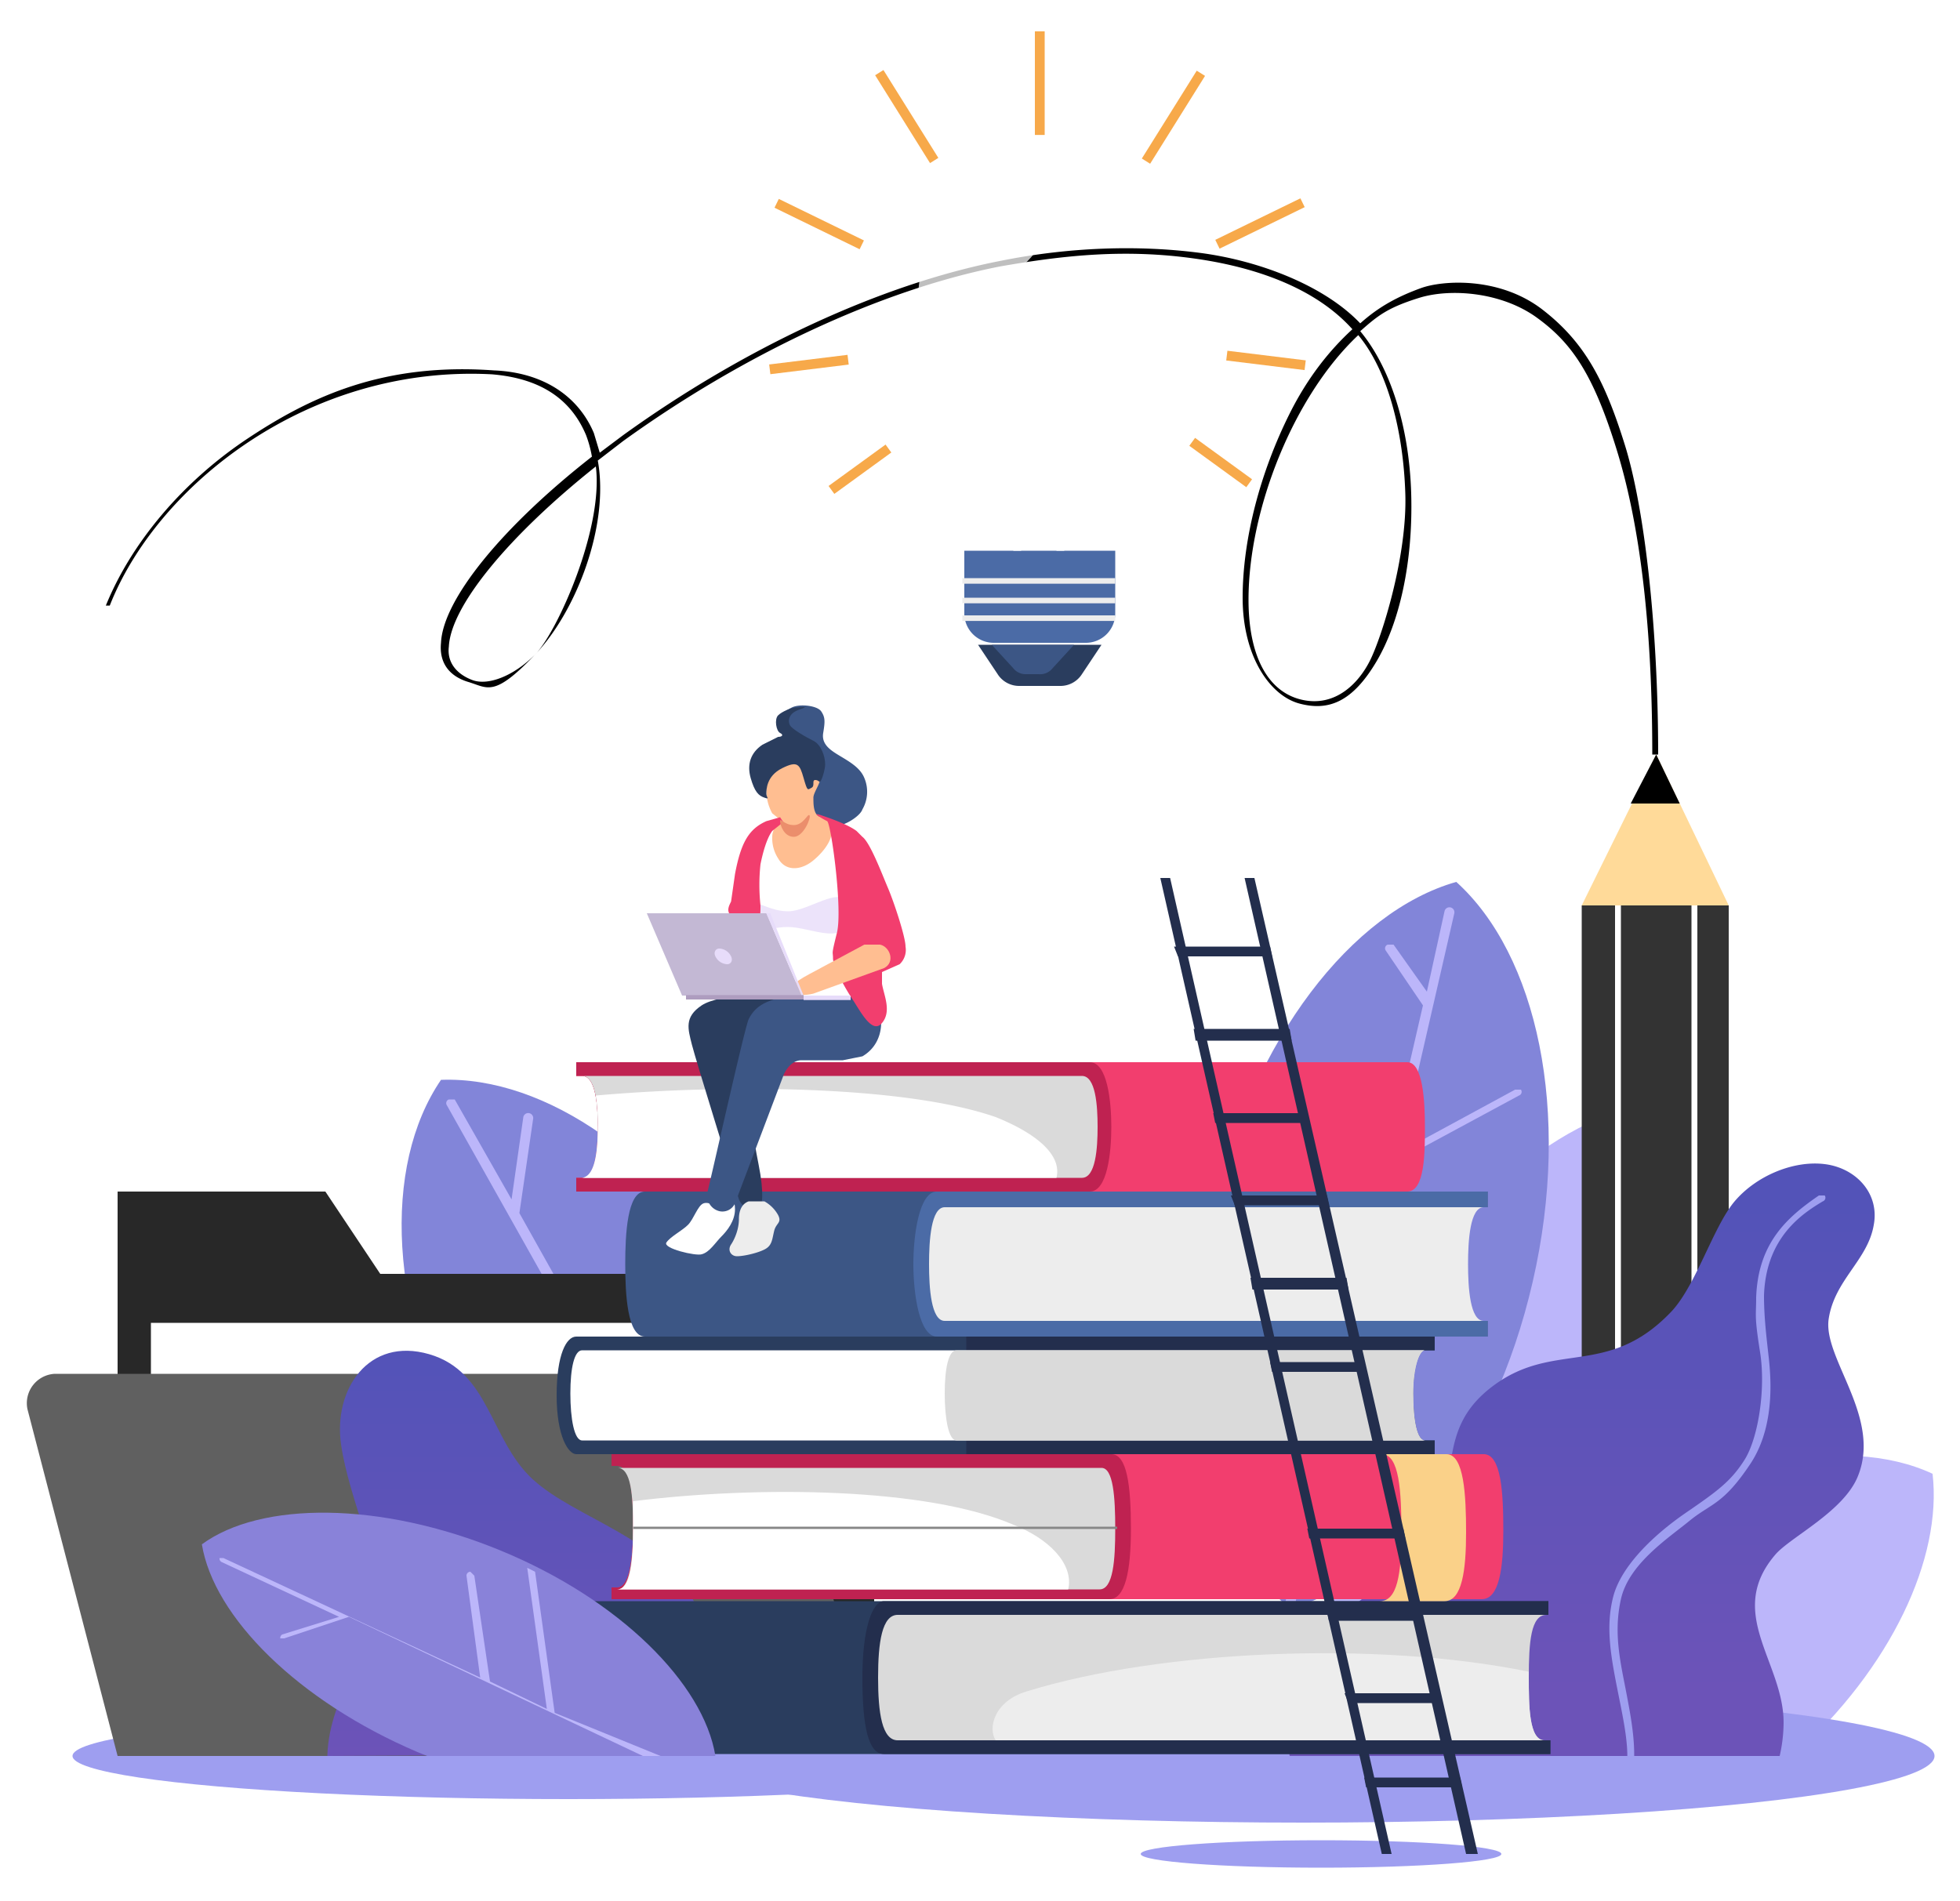 <svg xmlns="http://www.w3.org/2000/svg" xmlns:xlink="http://www.w3.org/1999/xlink" viewBox="0 0 1000 970"><defs><style>.a{mask:url(#a);filter:url(#g);}.b{mix-blend-mode:multiply;fill:url(#c);}.c{fill:#9e9ef0;}.d{fill:#8285d9;}.e{fill:#bcb6fa;}.f{fill:#282828;}.aa,.g{fill:#fff;}.h{fill:#606060;}.i{fill:#333;}.j{fill:#ffda99;}.k{fill:url(#d);}.l{fill:url(#e);}.m{fill:#f23e6e;}.n{fill:#bf2251;}.o{fill:#dadada;}.p{fill:#2a3d5e;}.q{fill:#232e4d;}.r{fill:#ededed;}.s{fill:#878787;}.t{fill:#3c5685;}.u{fill:#4b6ba6;}.v{fill:#8982d9;}.w{fill:#fad189;}.x{fill:#f7a94a;}.y{mask:url(#f);}.z{fill:url(#h);}.aa{opacity:0.75;}.ab{fill:#ece3fa;}.ac{fill:#ffbe91;}.ad{fill:#eb8e6c;}.ae{fill:#c3b8d4;}.af{fill:#e7dcfa;}.ag{fill:#ae9dbf;}.ah{filter:url(#b);}</style><filter id="b" x="452" y="-8167" width="156.15" height="32766" filterUnits="userSpaceOnUse" color-interpolation-filters="sRGB"><feFlood flood-color="#fff" result="bg"/><feBlend in="SourceGraphic" in2="bg"/></filter><mask id="a" x="452" y="-8167" width="156.15" height="32766" maskUnits="userSpaceOnUse"><g class="ah"/></mask><linearGradient id="c" x1="581.95" y1="275.63" x2="477.03" y2="93.91" gradientUnits="userSpaceOnUse"><stop offset="0" stop-color="#fff"/><stop offset="1" stop-color="#bfbfbf"/></linearGradient><linearGradient id="d" x1="270.02" y1="895.63" x2="270.02" y2="689.49" gradientUnits="userSpaceOnUse"><stop offset="0" stop-color="#6c53b8"/><stop offset="1" stop-color="#5353b8"/></linearGradient><linearGradient id="e" x1="807.43" y1="863.09" x2="807.43" y2="614.05" xlink:href="#d"/><filter id="g" x="452" y="91.43" width="156.15" height="189.8" filterUnits="userSpaceOnUse" color-interpolation-filters="sRGB"><feFlood flood-color="#fff" result="bg"/><feBlend in="SourceGraphic" in2="bg"/></filter><mask id="f" x="452" y="91.43" width="156.15" height="189.8" maskUnits="userSpaceOnUse"><g class="a"><path class="b" d="M608,170a78,78,0,1,0-144,41c12,19,19,40,19,62h0a7,7,0,0,0,7,7h80a7,7,0,0,0,7-7h0c0-22,7-43,18-62A78,78,0,0,0,608,170Z"/></g></mask><linearGradient id="h" x1="581.95" y1="275.63" x2="477.03" y2="93.91" gradientUnits="userSpaceOnUse"><stop offset="0" stop-color="#f7a94a"/><stop offset="1" stop-color="#fff"/></linearGradient></defs><title>Section 4</title><ellipse class="c" cx="290" cy="896" rx="253" ry="22"/><path class="d" d="M225,551c-30,44-27,120,13,191S340,855,393,853c30-44,27-120-13-191S278,549,225,551Z"/><path class="e" d="M395,851,265,619l7-48a2,2,0,1,0-5-1l-6,42-29-51h-3a2,2,0,0,0-1,3L391,854h3A2,2,0,0,0,395,851Z"/><path class="e" d="M854,562c-50,1-110,48-146,119s-40,147-11,188c50-1,110-48,146-119S882,604,854,562Z"/><path class="d" d="M743,450c-53,15-104,80-124,167s-2,167,39,204c53-15,104-80,124-167S784,487,743,450Z"/><path class="e" d="M776,556h-3l-59,32,28-122a2,2,0,1,0-5-1l-9,41-17-24h-3a2,2,0,0,0-1,3l19,28L652,834a2,2,0,0,0,2,3h1l2-2,55-242,63-34A2,2,0,0,0,776,556Z"/><polygon class="f" points="194 650 166 608 60 608 60 650 60 896 446 896 446 650 194 650"/><rect class="g" x="77" y="675" width="344" height="220.19"/><path class="h" d="M377,701H28a15,15,0,0,0-14,18L60,896H446L400,719A24,24,0,0,0,377,701Z"/><rect class="i" x="807" y="462" width="75" height="433.18"/><polygon class="j" points="845 385 807 462 882 462 845 385"/><polygon points="857 410 845 385 832 410 857 410"/><rect class="g" x="824" y="462" width="3" height="433.18"/><rect class="g" x="863" y="462" width="3" height="433.18"/><path class="k" d="M167,896c1-32,24-55,26-76s-15-55-19-83,14-55,45-46,31,44,53,64,64,29,82,62,10,53,20,78Z"/><path class="e" d="M915,896c50-45,76-101,71-144-45-21-119-6-184,41-41,30-70,67-85,103Z"/><ellipse class="c" cx="665" cy="896" rx="322" ry="34"/><path class="l" d="M956,625c3-16-9-29-25-31s-35,6-46,19-20,44-33,57c-32,33-59,14-90,37s-15,49-34,78-57,37-68,73c-4,14-4,27-2,38H908a78,78,0,0,0,2-17c0-31-30-56-4-86,8-9,35-22,42-40,12-30-18-60-15-80S953,643,956,625Z"/><path class="m" d="M757,742H312v6h3c7,0,8,14,8,31s-2,31-8,31h-3v6H756c9,0,11-16,11-35S766,742,757,742Z"/><path class="n" d="M567,742H312v6h3c7,0,8,14,8,31s-2,31-8,31h-3v6H566c8,0,11-14,11-36S575,742,567,742Z"/><path class="o" d="M562,749H315c7,0,8,14,8,31s-2,31-8,31H561c7,0,8-15,8-31S568,749,562,749Z"/><path class="p" d="M727,735c-4,0-6-10-6-24s3-22,6-22h5v-7H294c-5,0-10,9-10,30s6,30,10,30H732v-7Z"/><path class="q" d="M727,735c-4,0-6-10-6-24s3-22,6-22h5v-7H493v60H732v-7Z"/><path class="g" d="M721,711c0-13,3-22,6-22H297c-4,0-6,9-6,22s2,24,6,24H727C723,735,721,725,721,711Z"/><path class="o" d="M721,711c0-13,3-22,6-22H488c-4,0-6,9-6,22s2,24,6,24H727C723,735,721,725,721,711Z"/><path class="p" d="M788,888c-8,0-9-18-9-32s1-32,9-32h2v-7H280c-6,0-11,14-11,39s3,39,11,39H791v-7Z"/><path class="q" d="M788,888c-8,0-9-18-9-32s1-32,9-32h2v-7H451c-6,0-11,14-11,39s3,39,11,39H791v-7Z"/><path class="o" d="M780,856c0-18,1-32,9-32H458c-8,0-10,14-10,32s2,32,10,32H788C780,888,780,870,780,856Z"/><path class="r" d="M788,888H508c-4-6-1-20,16-25,68-21,178-26,256-10,0,1,0,2,0,3C780,870,780,888,788,888Z"/><path class="s" d="M782,881h0Z"/><path class="s" d="M780,873h0Z"/><path class="g" d="M545,811H315c7,0,8-15,8-31,0-5,0-10,0-14,64-8,150-7,194,12C535,785,548,798,545,811Z"/><path class="s" d="M568,803h0Z"/><path class="s" d="M569,795h0Z"/><path class="s" d="M569,787h0Z"/><rect class="s" x="323" y="779" width="247" height="1.17"/><path class="t" d="M329,608H759v8h-3c-7,0-8,17-8,29s1,29,8,29h3v8H329c-9,0-10-22-10-37S320,608,329,608Z"/><path class="u" d="M478,608H759v8h-3c-7,0-8,17-8,29s1,29,8,29h3v8H478c-9,0-12-22-12-37S469,608,478,608Z"/><path class="r" d="M482,616H757c-7,0-8,17-8,29s1,29,8,29H482c-7,0-8-17-8-29S475,616,482,616Z"/><path class="m" d="M718,542H294v7h3c7,0,8,15,8,26s-1,26-8,26h-3v7H718c9,0,9-20,9-33S726,542,718,542Z"/><path class="v" d="M218,896H365c-6-37-49-80-110-105s-122-25-152-3c6,37,49,80,110,106Z"/><ellipse class="c" cx="674" cy="946" rx="92" ry="7"/><path class="n" d="M556,542H294v7h3c7,0,8,15,8,26s-1,26-8,26h-3v7H556c9,0,11-20,11-33S565,542,556,542Z"/><path class="o" d="M552,549H297c7,0,8,15,8,26s-1,26-8,26H552c7,0,8-15,8-26S559,549,552,549Z"/><path class="w" d="M738,742H705c9,0,10,19,10,40s-2,35-11,35h33c9,0,11-16,11-35S747,742,738,742Z"/><path d="M846,385h-3c0-64-6-116-18-155s-23-55-41-68-44-15-60-10-21,9-30,17c15,18,25,48,26,83s-6,66-18,86-24,25-39,21-29-24-29-54,9-64,24-94c9-18,20-32,32-43h0c-17-19-45-31-80-36s-66-2-100,4c-61,12-131,45-192,89l-13,10c6,33-11,77-32,99s-24,17-34,14-15-10-14-20c1-22,31-59,77-95a60,60,0,0,0-3-11c-8-19-24-29-48-31-94-5-171,57-195,118H54c13-32,39-63,72-85s70-39,126-35c25,1,43,13,51,32l3,10,12-9c61-44,131-77,193-89,35-7,70-8,101-4s64,17,82,36h0c10-9,20-14,31-18s40-6,62,11,32,37,42,69S846,320,846,385ZM693,171c-33,31-56,89-56,135,0,29,10,47,27,51s29-8,35-20,19-53,18-85S708,189,693,171ZM304,238c-44,35-74,71-75,92-1,8,4,14,12,17s21-2,32-13S308,270,304,238Z"/><path class="c" d="M826,920h-2a2,2,0,0,1,0-3c10-12,6-31,2-51s-7-35-3-51,21-32,37-43,23-16,30-27,11-36,8-55-2-18-2-28c1-28,16-41,32-52h3a2,2,0,0,1-1,3c-10,6-29,18-30,48,0,10,1,19,2,28s5,37-9,58-20,20-31,29-31,22-35,40,0,33,3,49,8,41-3,55Z"/><path class="e" d="M337,896h-9L178,825l-33,11h-2a2,2,0,0,1,1-2l29-9-60-28a2,2,0,0,1-1-2h2l131,61-7-52a2,2,0,0,1,2-2l2,2,8,54,29,14-10-72,4,2,10,72Z"/><rect class="x" x="408" y="165" width="5" height="40.27" transform="translate(279 616) rotate(-97)"/><g class="y"><path class="z" d="M608,170a78,78,0,1,0-144,41c12,19,19,40,19,62h0a7,7,0,0,0,7,7h80a7,7,0,0,0,7-7h0c0-22,7-43,18-62A78,78,0,0,0,608,170Z"/></g><path class="u" d="M491,281h78a0,0,0,0,1,0,0v32a15,15,0,0,1-15,15H507a15,15,0,0,1-15-15V281A0,0,0,0,1,491,281Z"/><path class="p" d="M541,350H520a13,13,0,0,1-11-6l-10-15h63l-10,15A13,13,0,0,1,541,350Z"/><rect class="r" x="491" y="314" width="78" height="2.84"/><rect class="r" x="491" y="305" width="78" height="2.84"/><rect class="r" x="491" y="295" width="78" height="2.84"/><path class="aa" d="M529,115c7,9-4,19-20,31s-30,22-37,13-3-28,13-40S522,107,529,115Z"/><path class="t" d="M530,344h-7a8,8,0,0,1-6-3l-11-12h42l-11,12A8,8,0,0,1,530,344Z"/><rect class="x" x="528" y="16" width="5" height="52.86"/><rect class="x" x="461" y="35" width="5" height="52.86" transform="translate(37 253) rotate(-32)"/><rect class="x" x="416" y="91" width="5" height="48.32" transform="translate(131 440) rotate(-64)"/><rect class="x" x="432" y="222" width="5" height="35.94" transform="translate(500 732) rotate(-126)"/><rect class="x" x="594" y="35" width="5" height="52.86" transform="translate(1072 428) rotate(-148)"/><rect class="x" x="640" y="91" width="5" height="48.32" transform="translate(821 742) rotate(-116)"/><rect class="x" x="647" y="165" width="5" height="40.27" transform="translate(383 806) rotate(-83)"/><rect class="x" x="623" y="222" width="5" height="35.94" transform="translate(61 601) rotate(-54)"/><path class="g" d="M543,281h-4c0-26,2-48,7-58l8-17c5-10,9-18,11-30s-1-9-3-9-2,1-3,5v2c-1,5-4,14-10,14s-6-7-6-14,0-10-2-10-2,7-3,10-3,14-8,14-6-7-8-14-2-9-3-10-2,6-2,10-1,14-6,14-8-8-10-14v-2c-1-4-3-5-3-5s-4,4-3,9,6,20,11,30l8,17c4,10,7,31,7,58h-4c0-25-2-47-6-56l-8-17c-5-10-10-19-11-31s2-13,6-14,6,0,8,8v2c1,4,3,11,6,11s2-6,2-10,0-14,6-14,6,6,7,13,2,11,4,11,3-8,4-11,3-13,7-13,6,7,6,14,0,10,2,10,5-7,6-11v-2c2-8,6-8,8-8s7,7,6,14-6,21-11,31l-8,17C546,234,543,256,543,281Z"/><path class="g" d="M539,601H297c7-1,8-15,8-26a87,87,0,0,0-1-16c68-6,158-5,204,11C528,578,542,589,539,601Z"/><path class="t" d="M413,402c1,6-1,11,5,16s7,4,11,3,10-5,11-8a18,18,0,0,0,1-16c-2-5-7-8-12-11s-10-6-9-12,1-8-1-11-11-4-15-2-8,5-7,9,12,9,13,15-1,6,0,7S412,398,413,402Z"/><path class="p" d="M377,612c2,5,8,6,10,5s3-8,0-23-4-25-7-41c-1-5,1-10,5-12s29-9,31-17-7-14-13-16-36-1-45,5-7,12-5,20S374,602,377,612Z"/><path class="r" d="M376,641c4,0,12-2,15-4s3-5,4-9,4-4,2-8a18,18,0,0,0-7-7h-8c-3,1-5,4-5,9s-2,10-4,13S373,641,376,641Z"/><path class="g" d="M358,640c4-1,7-6,10-9s7-8,7-14-2-1-6-1-7-3-10-2-5,8-8,11-9,6-11,9S355,641,358,640Z"/><path class="t" d="M361,608c-1,5,2,9,6,10a7,7,0,0,0,8-4l25-66c2-4,5-7,9-7h21l10-2c12-7,12-23,4-33s-47,3-52,5-8,5-10,9S364,596,361,608Z"/><path class="g" d="M392,489c0,5,1,19,18,19h24c3,0,5-3,4-7s-8-14-4-26,2-34-1-44-8-15-10-10-6,11-9,15-14,5-16,0-1-9-3-13-8,6-9,9a106,106,0,0,0-4,28C383,470,392,480,392,489Z"/><path class="ab" d="M382,466c0,14,8,7,20,7s31,11,31-7-19-1-31-1S382,455,382,466Z"/><path class="ac" d="M399,419a9,9,0,0,0-5,8,19,19,0,0,0,3,11c4,7,12,6,18,1s11-12,9-18-5-3-7-5-2-6-2-9,5-9,3-11h-1c0-1,1-11-9-14s-15,2-17,7,0,10,0,14a24,24,0,0,0,3,12Z"/><path class="m" d="M400,420h-1l-5,4c-3,4-5,12-6,17a99,99,0,0,0,0,21c0,5,0,12-6,10s-9-4-10-6,0-4,1-6l2-14c3-16,7-23,16-27l7-2h0Z"/><path class="ad" d="M398,419c0,2,2,8,7,8s9-10,8-11-3,5-8,5S398,417,398,419Z"/><path class="m" d="M462,483c0-5-6-23-9-30s-9-23-13-26l-3-3c-4-3-12-6-18-8s1,2,3,3,8,45,5,57-2,9-2,13,6,15,10,21,10,18,15,12,1-14,0-20v-6l9-4A10,10,0,0,0,462,483Z"/><path class="ac" d="M415,507l36-13c6-3,3-11-2-12h-8l-28,15C394,507,407,509,415,507Z"/><polygon class="ae" points="348 508 409 508 391 466 330 466 348 508"/><path class="af" d="M365,488a7,7,0,0,0,6,4c2,0,3-2,2-4a7,7,0,0,0-6-4C365,484,364,486,365,488Z"/><polygon class="af" points="410 508 409 508 391 466 393 466 410 508"/><rect class="ag" x="351" y="508" width="60" height="2.27" transform="translate(761 1018) rotate(180)"/><rect class="af" x="410" y="508" width="24" height="2.27"/><path class="p" d="M421,390c0-4-2-10-6-12s-11-6-12-8-1-6,5-8,0-1-2-1-7,2-9,4-1,8,1,9,1,2-1,2l-8,4c-6,4-8,10-6,17s4,9,7,10,1,0,1-2,0-9,8-13,9-2,11,5,2,6,4,5,0-4,2-4,2,2,3,0S421,392,421,390Z"/><polygon class="q" points="697 912 696 907 745 907 746 912 697 912"/><polygon class="q" points="688 869 686 864 735 864 736 869 688 869"/><polygon class="q" points="678 827 677 822 725 822 726 827 678 827"/><polygon class="q" points="668 785 667 780 716 780 717 785 668 785"/><polygon class="q" points="659 742 657 737 706 737 707 742 659 742"/><polygon class="q" points="649 700 648 695 696 695 697 700 649 700"/><polygon class="q" points="639 658 638 652 687 652 688 658 639 658"/><polygon class="q" points="630 615 628 610 677 610 678 615 630 615"/><polygon class="q" points="620 573 619 568 667 568 668 573 620 573"/><polygon class="q" points="610 531 609 525 658 525 659 531 610 531"/><polygon class="q" points="640 448 754 946 748 946 635 448 640 448"/><polygon class="q" points="597 448 710 946 705 946 592 448 597 448"/><polygon class="q" points="601 488 599 483 648 483 649 488 601 488"/></svg>